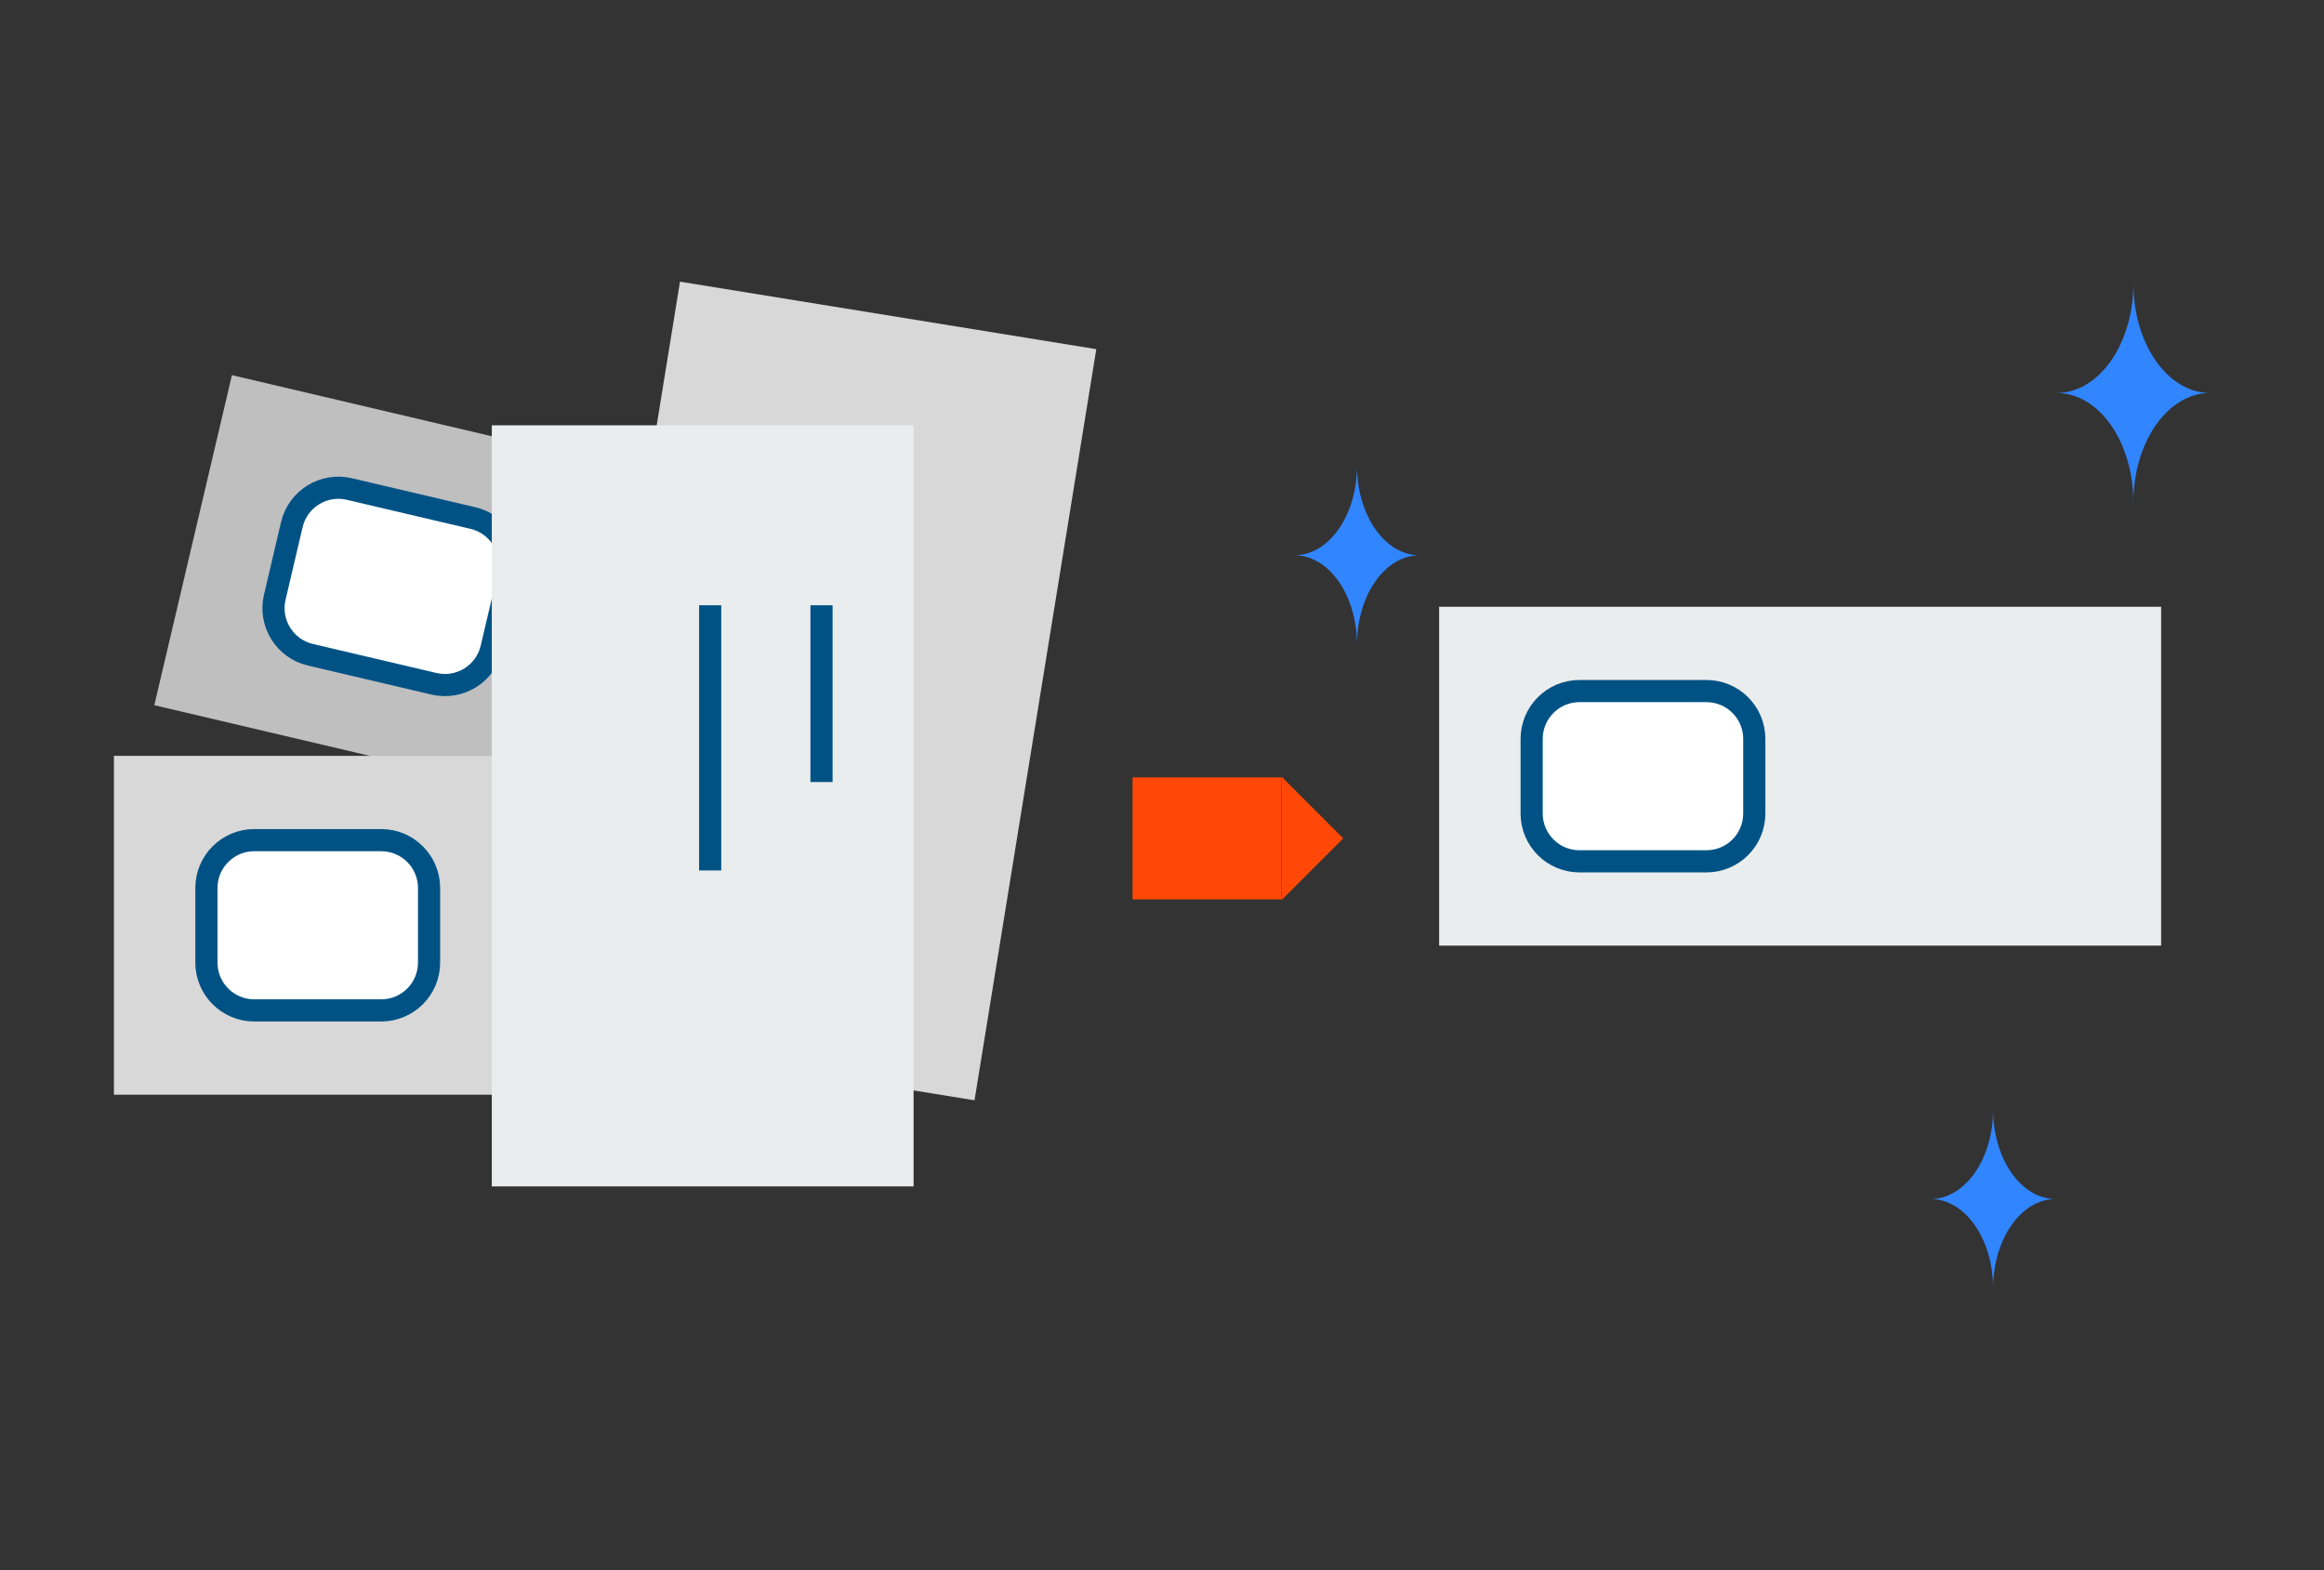 <?xml version="1.0" encoding="utf-8"?>
<!-- Generator: Adobe Illustrator 27.0.0, SVG Export Plug-In . SVG Version: 6.00 Build 0)  -->
<svg version="1.1" id="レイヤー_1" xmlns="http://www.w3.org/2000/svg" xmlns:xlink="http://www.w3.org/1999/xlink" x="0px"
	 y="0px" width="273.133px" height="184.563px" viewBox="0 0 273.133 184.563"
	 style="enable-background:new 0 0 273.133 184.563;" xml:space="preserve">
<rect x="0" y="0" width="273.133" height="184.563" fill="#333333" stroke="none"/>
<style type="text/css">
	.st0{fill:#EAEDED;}
	.st1{fill:#FFFFFF;stroke:#005285;stroke-width:2.604;stroke-miterlimit:10;}
	.st2{fill:#BFBFBF;}
	.st3{fill:#D8D8D8;}
	.st4{fill:none;stroke:#005285;stroke-width:2.604;stroke-miterlimit:10;}
	.st5{fill:#FF4807;}
	.st6{fill:#3185FF;}
</style>
<g>
	<rect x="169.139" y="71.316" class="st0" width="84.851" height="39.828"/>
	<path class="st1" d="M200.555,101.235h-14.922c-3.105,0-5.623-2.517-5.623-5.623V86.847
		c0-3.105,2.517-5.623,5.623-5.623h14.922c3.105,0,5.623,2.517,5.623,5.623v8.765
		C206.177,98.717,203.66,101.235,200.555,101.235z"/>
</g>
<g>
	<g>
		
			<rect x="21.588" y="53.232" transform="matrix(0.974 0.229 -0.229 0.974 18.421 -12.699)" class="st2" width="84.851" height="39.828"/>
		<path class="st1" d="M51.007,80.368l-14.527-3.412c-3.023-0.71-4.898-3.736-4.188-6.759l2.004-8.533
			c0.71-3.023,3.736-4.898,6.759-4.188l14.527,3.412c3.023,0.71,4.898,3.736,4.188,6.759
			l-2.004,8.533C57.057,79.203,54.03,81.078,51.007,80.368z"/>
	</g>
	<g>
		<rect x="13.389" y="88.839" class="st3" width="84.851" height="39.828"/>
		<path class="st1" d="M44.804,118.758H29.882c-3.105,0-5.623-2.517-5.623-5.623v-8.765
			c0-3.105,2.517-5.623,5.623-5.623h14.922c3.105,0,5.623,2.517,5.623,5.623v8.765
			C50.427,116.241,47.91,118.758,44.804,118.758z"/>
	</g>
	
		<rect x="72.423" y="36.523" transform="matrix(0.987 0.16 -0.16 0.987 14.28 -14.531)" class="st3" width="49.571" height="89.45"/>
	<rect x="57.8" y="49.991" class="st0" width="49.571" height="89.45"/>
	<line class="st4" x1="83.465" y1="71.138" x2="83.465" y2="102.307"/>
	<line class="st4" x1="96.549" y1="71.138" x2="96.549" y2="91.917"/>
</g>
<g>
	
		<rect x="134.684" y="89.791" transform="matrix(-1.836970e-16 1 -1 -1.836970e-16 240.395 -43.317)" class="st5" width="14.345" height="17.495"/>
	<polyline class="st5" points="150.619,91.294 157.864,98.539 150.619,105.784 	"/>
</g>
<g>
	<g>
		<path class="st6" d="M159.483,54.754c0,5.805-3.291,10.51-7.351,10.51c4.06,0,7.351,4.706,7.351,10.51
			c0-5.805,3.291-10.51,7.351-10.51C162.774,65.265,159.483,60.559,159.483,54.754z"/>
		<path class="st6" d="M234.246,130.414c0,5.805-3.291,10.51-7.351,10.51
			c4.06,0,7.351,4.706,7.351,10.51c0-5.805,3.291-10.51,7.351-10.51
			C237.537,140.924,234.246,136.219,234.246,130.414z"/>
		<path class="st6" d="M250.731,33.302c0,7.117-4.035,12.886-9.013,12.886c4.977,0,9.013,5.769,9.013,12.886
			c0-7.117,4.035-12.886,9.013-12.886C254.766,46.188,250.731,40.419,250.731,33.302z"/>
	</g>
</g>
</svg>
